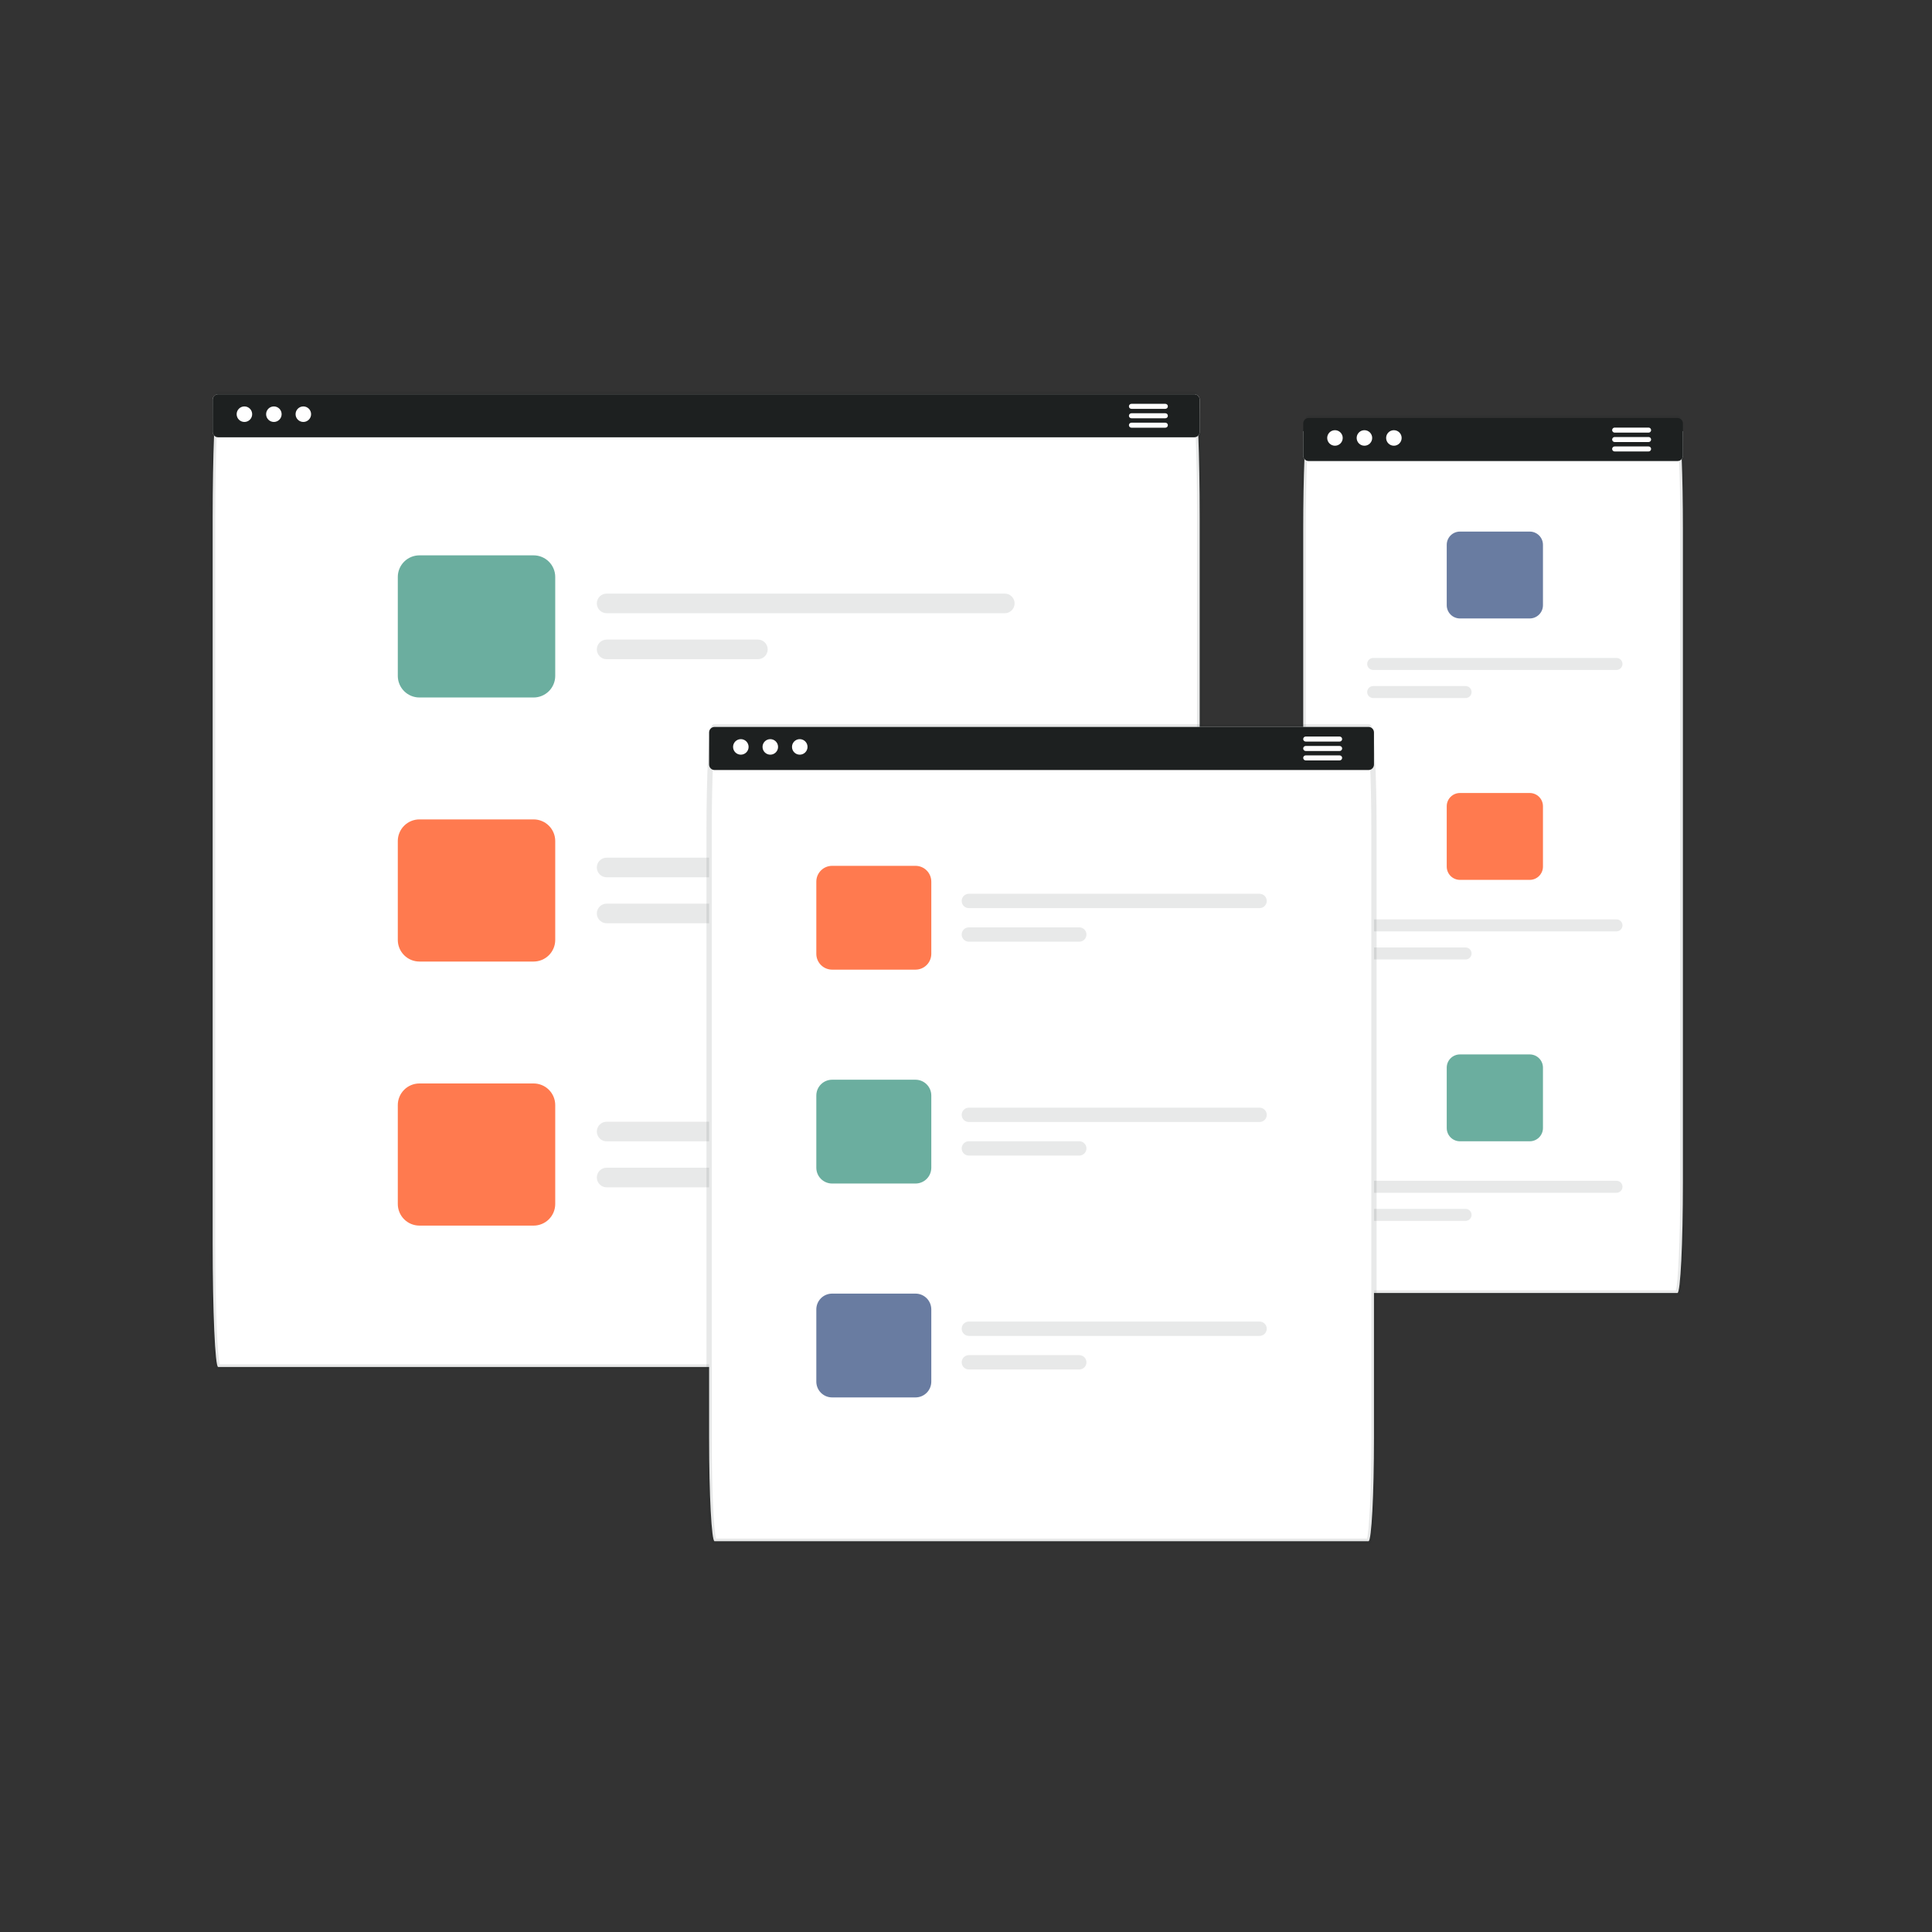 <svg width="560" height="560" viewBox="0 0 560 560" fill="none" xmlns="http://www.w3.org/2000/svg"><rect x="0" y="0" width="560" height="560" fill="#333333" stroke="none"/><g clip-path="url(#clip0_2525_113999)"><path d="M67.365 340.738C69.008 335.989 68.8 330.795 66.783 326.193C66.583 325.737 67.301 325.45 67.501 325.906C69.591 330.699 69.796 336.104 68.076 341.042C67.912 341.513 67.202 341.206 67.365 340.738Z" fill="white"/><path d="M487.8 124.98H377.746V132.06C377.744 132.423 377.869 132.775 378.098 133.055C377.876 138.589 377.746 145.654 377.746 153.33V342.611C377.746 360.353 378.458 374.788 379.33 374.788H486.216C487.088 374.788 487.8 360.353 487.8 342.611V153.33C487.8 145.654 487.67 138.589 487.448 133.055C487.677 132.775 487.802 132.423 487.8 132.06L487.8 124.98Z" fill="white"/><path d="M486.216 375.554H379.33C378.497 375.554 377.947 375.554 377.446 365.391C377.146 359.292 376.98 351.202 376.98 342.611V153.331C376.98 145.911 377.106 138.7 377.333 133.025C377.476 129.618 377.639 126.888 377.818 124.912C378.17 121.042 378.504 120.389 379.33 120.389H486.216C487.042 120.389 487.376 121.042 487.728 124.912C487.907 126.896 488.07 129.625 488.212 133.024L488.213 133.025C488.44 138.694 488.565 145.905 488.565 153.331V342.611C488.565 351.202 488.4 359.292 488.099 365.391C487.599 375.554 487.049 375.554 486.216 375.554ZM379.765 374.023H485.781C486.335 371.931 487.034 360.575 487.034 342.611V153.331C487.034 145.926 486.91 138.737 486.683 133.088C486.542 129.714 486.381 127.01 486.203 125.05C486.135 123.998 485.991 122.951 485.773 121.919H379.772C379.555 122.951 379.411 123.998 379.342 125.05C379.165 127.002 379.004 129.706 378.863 133.088C378.636 138.742 378.511 145.931 378.511 153.331V342.611C378.511 360.574 379.211 371.931 379.765 374.023Z" fill="#1D2020" fill-opacity="0.1"/><path d="M486.216 121.153H379.33C378.91 121.154 378.508 121.321 378.211 121.618C377.914 121.915 377.746 122.318 377.746 122.738V132.06C377.744 132.423 377.869 132.774 378.098 133.055C378.247 133.239 378.435 133.387 378.648 133.489C378.861 133.591 379.094 133.644 379.33 133.644H486.216C486.452 133.644 486.685 133.591 486.898 133.489C487.111 133.387 487.299 133.239 487.448 133.055C487.677 132.774 487.802 132.423 487.8 132.06V122.738C487.799 122.318 487.632 121.915 487.335 121.618C487.038 121.321 486.636 121.154 486.216 121.153Z" fill="#1D2020"/><path d="M386.945 129.194C388.188 129.194 389.195 128.187 389.195 126.944C389.195 125.702 388.188 124.694 386.945 124.694C385.703 124.694 384.695 125.702 384.695 126.944C384.695 128.187 385.703 129.194 386.945 129.194Z" fill="white"/><path d="M395.485 129.194C396.728 129.194 397.735 128.187 397.735 126.944C397.735 125.702 396.728 124.694 395.485 124.694C394.243 124.694 393.235 125.702 393.235 126.944C393.235 128.187 394.243 129.194 395.485 129.194Z" fill="white"/><path d="M404.026 129.194C405.268 129.194 406.276 128.187 406.276 126.944C406.276 125.702 405.268 124.694 404.026 124.694C402.783 124.694 401.776 125.702 401.776 126.944C401.776 128.187 402.783 129.194 404.026 129.194Z" fill="white"/><path d="M477.85 123.939H468.015C467.822 123.941 467.638 124.018 467.502 124.154C467.366 124.29 467.289 124.474 467.288 124.667C467.285 124.776 467.311 124.885 467.364 124.98C467.423 125.104 467.515 125.208 467.63 125.281C467.745 125.354 467.878 125.393 468.015 125.394H477.85C477.987 125.394 478.122 125.356 478.239 125.283C478.356 125.209 478.449 125.105 478.508 124.98C478.555 124.883 478.579 124.775 478.577 124.667C478.577 124.571 478.558 124.476 478.522 124.388C478.485 124.3 478.432 124.22 478.364 124.152C478.297 124.085 478.216 124.031 478.128 123.995C478.04 123.958 477.945 123.939 477.85 123.939Z" fill="white"/><path d="M477.85 126.672H468.015C467.822 126.672 467.637 126.748 467.5 126.885C467.364 127.021 467.287 127.206 467.287 127.399C467.287 127.592 467.364 127.777 467.5 127.913C467.637 128.05 467.822 128.126 468.015 128.126H477.85C478.043 128.126 478.228 128.05 478.364 127.913C478.5 127.777 478.577 127.592 478.577 127.399C478.577 127.206 478.5 127.021 478.364 126.885C478.228 126.748 478.043 126.672 477.85 126.672Z" fill="white"/><path d="M477.85 129.404H468.015C467.822 129.404 467.637 129.481 467.5 129.617C467.364 129.754 467.287 129.939 467.287 130.131C467.287 130.324 467.364 130.509 467.5 130.646C467.637 130.782 467.822 130.859 468.015 130.859H477.85C478.043 130.859 478.228 130.782 478.364 130.646C478.5 130.509 478.577 130.324 478.577 130.131C478.577 129.939 478.5 129.754 478.364 129.617C478.228 129.481 478.043 129.404 477.85 129.404Z" fill="white"/><path d="M443.408 154.081H423.171C422.156 154.081 421.183 154.485 420.465 155.202C419.748 155.92 419.345 156.893 419.344 157.908V175.435C419.346 176.45 419.75 177.422 420.467 178.14C421.184 178.857 422.157 179.261 423.171 179.262H443.408C444.422 179.259 445.393 178.855 446.11 178.138C446.827 177.421 447.232 176.449 447.235 175.435V157.908C447.233 156.894 446.829 155.921 446.112 155.204C445.395 154.486 444.422 154.083 443.408 154.081Z" fill="#697CA1"/><path d="M468.55 190.712H398.021C397.56 190.712 397.118 190.895 396.792 191.221C396.466 191.547 396.283 191.989 396.283 192.449C396.283 192.91 396.466 193.352 396.792 193.678C397.118 194.004 397.56 194.187 398.021 194.187H468.55C469.011 194.187 469.453 194.004 469.779 193.678C470.105 193.352 470.288 192.91 470.288 192.449C470.288 191.989 470.105 191.547 469.779 191.221C469.453 190.895 469.011 190.712 468.55 190.712Z" fill="#1D2020" fill-opacity="0.1"/><path d="M424.809 198.856H398.021C397.56 198.856 397.118 199.04 396.792 199.365C396.466 199.691 396.283 200.133 396.283 200.594C396.283 201.055 396.466 201.497 396.792 201.822C397.118 202.148 397.56 202.331 398.021 202.331H424.809C425.27 202.331 425.712 202.148 426.038 201.822C426.363 201.497 426.546 201.055 426.546 200.594C426.546 200.133 426.363 199.691 426.038 199.365C425.712 199.04 425.27 198.856 424.809 198.856Z" fill="#1D2020" fill-opacity="0.1"/><path d="M443.408 229.854H423.171C422.156 229.855 421.183 230.258 420.465 230.976C419.748 231.693 419.345 232.667 419.344 233.681V251.209C419.346 252.223 419.75 253.196 420.467 253.913C421.184 254.63 422.157 255.034 423.171 255.036H443.408C444.422 255.033 445.393 254.629 446.11 253.912C446.827 253.195 447.232 252.223 447.235 251.209V233.681C447.233 232.667 446.829 231.695 446.112 230.977C445.395 230.26 444.422 229.856 443.408 229.854Z" fill="#FF7A4F"/><path d="M468.55 266.485H398.021C397.56 266.485 397.118 266.668 396.792 266.994C396.466 267.32 396.283 267.762 396.283 268.223C396.283 268.684 396.466 269.125 396.792 269.451C397.118 269.777 397.56 269.96 398.021 269.96H468.55C469.011 269.96 469.453 269.777 469.779 269.451C470.105 269.125 470.288 268.684 470.288 268.223C470.288 267.762 470.105 267.32 469.779 266.994C469.453 266.668 469.011 266.485 468.55 266.485Z" fill="#1D2020" fill-opacity="0.1"/><path d="M424.809 274.63H398.021C397.56 274.63 397.118 274.813 396.792 275.139C396.466 275.465 396.283 275.907 396.283 276.367C396.283 276.828 396.466 277.27 396.792 277.596C397.118 277.922 397.56 278.105 398.021 278.105H424.809C425.27 278.105 425.712 277.922 426.038 277.596C426.363 277.27 426.546 276.828 426.546 276.367C426.546 275.907 426.363 275.465 426.038 275.139C425.712 274.813 425.27 274.63 424.809 274.63Z" fill="#1D2020" fill-opacity="0.1"/><path d="M443.408 305.628H423.171C422.156 305.628 421.183 306.032 420.465 306.749C419.748 307.467 419.345 308.44 419.344 309.455V326.982C419.346 327.997 419.75 328.969 420.467 329.686C421.184 330.404 422.157 330.807 423.171 330.809H443.408C444.422 330.806 445.393 330.402 446.11 329.685C446.827 328.968 447.232 327.996 447.235 326.982V309.455C447.233 308.44 446.829 307.468 446.112 306.751C445.395 306.033 444.422 305.63 443.408 305.628Z" fill="#6BAE9F"/><path d="M468.55 342.259H398.021C397.56 342.259 397.118 342.442 396.792 342.768C396.466 343.093 396.283 343.535 396.283 343.996C396.283 344.457 396.466 344.899 396.792 345.225C397.118 345.551 397.56 345.734 398.021 345.734H468.55C469.011 345.734 469.453 345.551 469.779 345.225C470.105 344.899 470.288 344.457 470.288 343.996C470.288 343.535 470.105 343.093 469.779 342.768C469.453 342.442 469.011 342.259 468.55 342.259Z" fill="#1D2020" fill-opacity="0.1"/><path d="M424.809 350.403H398.021C397.56 350.403 397.118 350.586 396.792 350.912C396.466 351.238 396.283 351.68 396.283 352.141C396.283 352.602 396.466 353.043 396.792 353.369C397.118 353.695 397.56 353.878 398.021 353.878H424.809C425.27 353.878 425.712 353.695 426.038 353.369C426.363 353.043 426.546 352.602 426.546 352.141C426.546 351.68 426.363 351.238 426.038 350.912C425.712 350.586 425.27 350.403 424.809 350.403Z" fill="#1D2020" fill-opacity="0.1"/><path d="M347.735 115.85C347.734 115.43 347.567 115.028 347.27 114.731C346.973 114.434 346.571 114.266 346.151 114.266H63.228C62.808 114.266 62.405 114.434 62.108 114.731C61.811 115.027 61.644 115.43 61.643 115.85V125.172C61.642 125.561 61.787 125.935 62.049 126.221C61.796 132.551 61.643 140.893 61.643 150.032V360.445C61.643 380.177 62.355 396.219 63.228 396.219H346.151C347.023 396.219 347.735 380.177 347.735 360.445V150.032C347.735 140.893 347.582 132.551 347.33 126.221C347.592 125.935 347.736 125.56 347.735 125.172V115.85Z" fill="white"/><path d="M346.151 396.984H63.228C62.363 396.984 61.841 396.984 61.343 385.765C61.043 378.988 60.878 369.996 60.878 360.445V150.032C60.878 141.224 61.022 132.757 61.284 126.19C61.787 113.5 62.36 113.5 63.228 113.5H346.151C347.018 113.5 347.591 113.502 348.094 126.19C348.356 132.751 348.5 141.218 348.5 150.032V360.445C348.5 369.996 348.335 378.988 348.035 385.765C347.538 396.984 347.016 396.984 346.151 396.984ZM63.675 395.454H345.704C346.33 393.054 346.97 379.579 346.97 360.445V150.032C346.97 141.238 346.826 132.792 346.565 126.251C346.246 118.212 345.874 115.766 345.696 115.031H63.683C63.505 115.766 63.133 118.212 62.814 126.251C62.552 132.799 62.408 141.244 62.408 150.032V360.445C62.408 379.579 63.048 393.054 63.675 395.454Z" fill="#1D2020" fill-opacity="0.1"/><path d="M346.151 114.266H63.228C62.808 114.266 62.405 114.434 62.108 114.731C61.811 115.027 61.644 115.43 61.643 115.85V125.172C61.642 125.561 61.787 125.935 62.049 126.221C62.196 126.389 62.377 126.524 62.581 126.616C62.784 126.708 63.004 126.756 63.228 126.757H346.151C346.374 126.756 346.595 126.708 346.798 126.616C347.001 126.524 347.182 126.389 347.329 126.221C347.592 125.935 347.736 125.56 347.735 125.172V115.85C347.734 115.43 347.567 115.028 347.27 114.731C346.973 114.434 346.571 114.266 346.151 114.266Z" fill="#1D2020"/><path d="M70.843 122.306C72.086 122.306 73.093 121.298 73.093 120.056C73.093 118.813 72.086 117.806 70.843 117.806C69.6 117.806 68.593 118.813 68.593 120.056C68.593 121.298 69.6 122.306 70.843 122.306Z" fill="white"/><path d="M79.383 122.306C80.626 122.306 81.633 121.298 81.633 120.056C81.633 118.813 80.626 117.806 79.383 117.806C78.14 117.806 77.133 118.813 77.133 120.056C77.133 121.298 78.14 122.306 79.383 122.306Z" fill="white"/><path d="M87.923 122.306C89.166 122.306 90.173 121.298 90.173 120.056C90.173 118.813 89.166 117.806 87.923 117.806C86.681 117.806 85.673 118.813 85.673 120.056C85.673 121.298 86.681 122.306 87.923 122.306Z" fill="white"/><path d="M337.785 117.052H327.95C327.757 117.052 327.572 117.128 327.436 117.265C327.299 117.401 327.223 117.586 327.223 117.779C327.223 117.972 327.299 118.157 327.436 118.293C327.572 118.429 327.757 118.506 327.95 118.506H337.785C337.978 118.506 338.163 118.429 338.299 118.293C338.436 118.157 338.512 117.972 338.512 117.779C338.512 117.586 338.436 117.401 338.299 117.265C338.163 117.128 337.978 117.052 337.785 117.052Z" fill="white"/><path d="M337.785 119.784H327.95C327.757 119.784 327.572 119.861 327.436 119.997C327.299 120.134 327.223 120.318 327.223 120.511C327.223 120.704 327.299 120.889 327.436 121.025C327.572 121.162 327.757 121.238 327.95 121.238H337.785C337.978 121.238 338.163 121.162 338.299 121.025C338.436 120.889 338.512 120.704 338.512 120.511C338.512 120.318 338.436 120.134 338.299 119.997C338.163 119.861 337.978 119.784 337.785 119.784Z" fill="white"/><path d="M337.785 122.517H327.95C327.757 122.517 327.572 122.593 327.436 122.73C327.299 122.866 327.223 123.051 327.223 123.244C327.223 123.437 327.299 123.622 327.436 123.758C327.572 123.894 327.757 123.971 327.95 123.971H337.785C337.978 123.971 338.163 123.894 338.299 123.758C338.436 123.622 338.512 123.437 338.512 123.244C338.512 123.051 338.436 122.866 338.299 122.73C338.163 122.593 337.978 122.517 337.785 122.517Z" fill="white"/><path d="M154.675 160.97H121.565C119.905 160.972 118.314 161.632 117.14 162.806C115.967 163.979 115.306 165.571 115.304 167.231V195.91C115.306 197.57 115.967 199.161 117.14 200.335C118.314 201.508 119.905 202.169 121.565 202.171H154.675C156.335 202.169 157.927 201.508 159.1 200.335C160.274 199.161 160.934 197.57 160.936 195.91V167.231C160.934 165.571 160.274 163.979 159.1 162.806C157.927 161.632 156.335 160.972 154.675 160.97Z" fill="#6BAE9F"/><path d="M291.242 172.06H175.838C175.084 172.06 174.361 172.359 173.828 172.892C173.294 173.426 172.995 174.149 172.995 174.903C172.995 175.657 173.294 176.38 173.828 176.914C174.361 177.447 175.084 177.746 175.838 177.746H291.242C291.996 177.746 292.72 177.447 293.253 176.914C293.786 176.38 294.086 175.657 294.086 174.903C294.086 174.149 293.786 173.426 293.253 172.892C292.72 172.359 291.996 172.06 291.242 172.06Z" fill="#1D2020" fill-opacity="0.1"/><path d="M219.672 185.385H175.838C175.084 185.385 174.361 185.684 173.828 186.218C173.294 186.751 172.995 187.474 172.995 188.228C172.995 188.982 173.294 189.706 173.828 190.239C174.361 190.772 175.084 191.072 175.838 191.072H219.672C220.426 191.072 221.149 190.772 221.682 190.239C222.215 189.706 222.515 188.982 222.515 188.228C222.515 187.474 222.215 186.751 221.682 186.218C221.149 185.684 220.426 185.385 219.672 185.385Z" fill="#1D2020" fill-opacity="0.1"/><path d="M154.675 237.508H121.565C119.905 237.51 118.314 238.17 117.14 239.344C115.967 240.518 115.306 242.109 115.304 243.769V272.448C115.306 274.108 115.967 275.699 117.14 276.873C118.314 278.046 119.905 278.707 121.565 278.709H154.675C156.335 278.707 157.927 278.046 159.1 276.873C160.274 275.699 160.934 274.108 160.936 272.448V243.769C160.934 242.109 160.274 240.518 159.1 239.344C157.927 238.17 156.335 237.51 154.675 237.508Z" fill="#FF7A4F"/><path d="M291.242 248.599H175.838C175.084 248.599 174.361 248.898 173.828 249.431C173.294 249.965 172.995 250.688 172.995 251.442C172.995 252.196 173.294 252.919 173.828 253.453C174.361 253.986 175.084 254.285 175.838 254.285H291.242C291.996 254.285 292.72 253.986 293.253 253.453C293.786 252.919 294.086 252.196 294.086 251.442C294.086 250.688 293.786 249.965 293.253 249.431C292.72 248.898 291.996 248.599 291.242 248.599Z" fill="#1D2020" fill-opacity="0.1"/><path d="M219.672 261.924H175.838C175.084 261.924 174.361 262.223 173.828 262.757C173.294 263.29 172.995 264.013 172.995 264.767C172.995 265.521 173.294 266.245 173.828 266.778C174.361 267.311 175.084 267.611 175.838 267.611H219.672C220.426 267.611 221.149 267.311 221.682 266.778C222.215 266.245 222.515 265.521 222.515 264.767C222.515 264.013 222.215 263.29 221.682 262.757C221.149 262.223 220.426 261.924 219.672 261.924Z" fill="#1D2020" fill-opacity="0.1"/><path d="M154.675 314.047H121.565C119.905 314.049 118.314 314.709 117.14 315.883C115.967 317.057 115.306 318.648 115.304 320.308V348.987C115.306 350.647 115.967 352.238 117.14 353.412C118.314 354.585 119.905 355.246 121.565 355.248H154.675C156.335 355.246 157.927 354.585 159.1 353.412C160.274 352.238 160.934 350.647 160.936 348.987V320.308C160.934 318.648 160.274 317.057 159.1 315.883C157.927 314.709 156.335 314.049 154.675 314.047Z" fill="#FF7A4F"/><path d="M291.242 325.138H175.838C175.084 325.138 174.361 325.437 173.828 325.971C173.294 326.504 172.995 327.227 172.995 327.981C172.995 328.735 173.294 329.458 173.828 329.992C174.361 330.525 175.084 330.825 175.838 330.825H291.242C291.996 330.825 292.72 330.525 293.253 329.992C293.786 329.458 294.086 328.735 294.086 327.981C294.086 327.227 293.786 326.504 293.253 325.971C292.72 325.437 291.996 325.138 291.242 325.138Z" fill="#1D2020" fill-opacity="0.1"/><path d="M219.672 338.463H175.838C175.084 338.463 174.361 338.762 173.828 339.296C173.294 339.829 172.995 340.552 172.995 341.306C172.995 342.06 173.294 342.784 173.828 343.317C174.361 343.85 175.084 344.15 175.838 344.15H219.672C220.426 344.15 221.149 343.85 221.682 343.317C222.215 342.784 222.515 342.06 222.515 341.306C222.515 340.552 222.215 339.829 221.682 339.296C221.149 338.762 220.426 338.463 219.672 338.463Z" fill="#1D2020" fill-opacity="0.1"/><path d="M396.668 446.735H207.122C206.249 446.735 205.538 433.303 205.538 416.79V240.649C205.538 224.136 206.249 210.704 207.122 210.704H396.668C397.542 210.704 398.253 224.136 398.253 240.649V416.79C398.253 433.303 397.542 446.735 396.668 446.735Z" fill="white"/><path d="M396.668 447.5H207.122C206.321 447.5 205.741 447.5 205.238 437.995C204.938 432.32 204.772 424.789 204.772 416.79V240.649C204.772 232.65 204.938 225.119 205.238 219.444C205.741 209.938 206.321 209.938 207.122 209.938H396.668C397.47 209.938 398.049 209.938 398.553 219.444C398.853 225.119 399.018 232.65 399.018 240.649V416.79C399.018 424.789 398.853 432.32 398.553 437.995C398.049 447.5 397.47 447.5 396.668 447.5ZM207.546 445.97H396.245C396.794 443.987 397.488 433.422 397.488 416.79V240.649C397.488 224.017 396.794 213.452 396.245 211.469H207.546C206.997 213.452 206.303 224.017 206.303 240.649V416.79C206.303 433.422 206.997 443.987 207.546 445.97Z" fill="#1D2020" fill-opacity="0.1"/><path d="M396.668 223.196H207.122C206.702 223.195 206.299 223.028 206.002 222.731C205.705 222.434 205.538 222.031 205.538 221.611V212.289C205.538 211.869 205.705 211.466 206.002 211.169C206.299 210.872 206.702 210.705 207.122 210.704H396.668C397.088 210.705 397.491 210.872 397.788 211.169C398.085 211.466 398.252 211.869 398.253 212.289V221.611C398.252 222.031 398.085 222.434 397.788 222.731C397.491 223.028 397.088 223.195 396.668 223.196Z" fill="#1D2020"/><path d="M214.735 218.745C215.977 218.745 216.985 217.738 216.985 216.495C216.985 215.252 215.977 214.245 214.735 214.245C213.492 214.245 212.485 215.252 212.485 216.495C212.485 217.738 213.492 218.745 214.735 218.745Z" fill="white"/><path d="M223.275 218.745C224.517 218.745 225.525 217.738 225.525 216.495C225.525 215.252 224.517 214.245 223.275 214.245C222.032 214.245 221.025 215.252 221.025 216.495C221.025 217.738 222.032 218.745 223.275 218.745Z" fill="white"/><path d="M231.815 218.745C233.058 218.745 234.065 217.738 234.065 216.495C234.065 215.252 233.058 214.245 231.815 214.245C230.572 214.245 229.565 215.252 229.565 216.495C229.565 217.738 230.572 218.745 231.815 218.745Z" fill="white"/><path d="M388.301 214.946H378.467C378.273 214.946 378.088 214.869 377.952 214.733C377.815 214.596 377.738 214.411 377.738 214.218C377.738 214.025 377.815 213.839 377.952 213.703C378.088 213.566 378.273 213.489 378.467 213.489H388.301C388.494 213.49 388.678 213.567 388.814 213.703C388.95 213.84 389.027 214.025 389.027 214.218C389.027 214.411 388.95 214.595 388.814 214.732C388.678 214.869 388.494 214.946 388.301 214.946Z" fill="white"/><path d="M388.301 217.678H378.467C378.273 217.678 378.088 217.601 377.952 217.464C377.815 217.328 377.738 217.142 377.738 216.949C377.738 216.756 377.815 216.571 377.952 216.434C378.088 216.297 378.273 216.221 378.467 216.221H388.301C388.494 216.221 388.679 216.297 388.816 216.434C388.952 216.571 389.029 216.756 389.029 216.949C389.029 217.142 388.952 217.328 388.816 217.464C388.679 217.601 388.494 217.678 388.301 217.678Z" fill="white"/><path d="M388.301 220.41H378.467C378.273 220.41 378.088 220.333 377.952 220.197C377.815 220.06 377.738 219.875 377.738 219.682C377.738 219.488 377.815 219.303 377.952 219.166C378.088 219.03 378.273 218.953 378.467 218.953H388.301C388.494 218.954 388.678 219.031 388.814 219.167C388.95 219.304 389.027 219.489 389.027 219.682C389.027 219.874 388.95 220.059 388.814 220.196C388.678 220.332 388.494 220.409 388.301 220.41Z" fill="white"/><path d="M265.368 281.056H241.187C239.975 281.055 238.812 280.572 237.955 279.715C237.098 278.858 236.616 277.695 236.614 276.483V255.54C236.616 254.327 237.098 253.165 237.955 252.308C238.812 251.45 239.975 250.968 241.187 250.967H265.368C266.58 250.968 267.742 251.45 268.6 252.308C269.457 253.165 269.939 254.327 269.941 255.54V276.483C269.939 277.695 269.457 278.858 268.6 279.715C267.742 280.572 266.58 281.055 265.368 281.056Z" fill="#FF7A4F"/><path d="M365.1 263.222H280.824C280.273 263.222 279.745 263.004 279.356 262.614C278.967 262.225 278.748 261.697 278.748 261.146C278.748 260.596 278.967 260.068 279.356 259.678C279.745 259.289 280.273 259.07 280.824 259.07H365.1C365.651 259.07 366.179 259.289 366.568 259.678C366.958 260.068 367.177 260.596 367.177 261.146C367.177 261.697 366.958 262.225 366.568 262.614C366.179 263.004 365.651 263.222 365.1 263.222Z" fill="#1D2020" fill-opacity="0.1"/><path d="M312.834 272.953H280.824C280.273 272.953 279.745 272.734 279.356 272.345C278.967 271.956 278.748 271.427 278.748 270.877C278.748 270.326 278.967 269.798 279.356 269.409C279.745 269.02 280.273 268.801 280.824 268.801H312.834C313.106 268.8 313.377 268.854 313.629 268.958C313.882 269.062 314.111 269.215 314.304 269.407C314.497 269.6 314.651 269.829 314.755 270.081C314.86 270.334 314.914 270.604 314.914 270.877C314.914 271.15 314.86 271.42 314.755 271.672C314.651 271.924 314.497 272.153 314.304 272.346C314.111 272.539 313.882 272.692 313.629 272.796C313.377 272.9 313.106 272.953 312.834 272.953Z" fill="#1D2020" fill-opacity="0.1"/><path d="M265.368 343.052H241.187C239.975 343.051 238.812 342.568 237.955 341.711C237.098 340.854 236.616 339.692 236.614 338.479V317.536C236.616 316.323 237.098 315.161 237.955 314.304C238.812 313.447 239.975 312.964 241.187 312.963H265.368C266.58 312.964 267.742 313.447 268.6 314.304C269.457 315.161 269.939 316.323 269.941 317.536V338.479C269.939 339.692 269.457 340.854 268.6 341.711C267.742 342.568 266.58 343.051 265.368 343.052Z" fill="#6BAE9F"/><path d="M365.1 325.219H280.824C280.273 325.219 279.745 325 279.356 324.611C278.967 324.221 278.748 323.693 278.748 323.142C278.748 322.592 278.967 322.064 279.356 321.674C279.745 321.285 280.273 321.066 280.824 321.066H365.1C365.651 321.066 366.179 321.285 366.568 321.674C366.958 322.064 367.177 322.592 367.177 323.142C367.177 323.693 366.958 324.221 366.568 324.611C366.179 325 365.651 325.219 365.1 325.219Z" fill="#1D2020" fill-opacity="0.1"/><path d="M312.834 334.95H280.824C280.273 334.95 279.745 334.731 279.356 334.342C278.967 333.953 278.748 333.425 278.748 332.874C278.748 332.323 278.967 331.795 279.356 331.406C279.745 331.017 280.273 330.798 280.824 330.798H312.834C313.106 330.797 313.377 330.851 313.629 330.955C313.882 331.059 314.111 331.212 314.304 331.405C314.497 331.597 314.651 331.826 314.755 332.079C314.86 332.331 314.914 332.601 314.914 332.874C314.914 333.147 314.86 333.417 314.755 333.669C314.651 333.921 314.497 334.151 314.304 334.343C314.111 334.536 313.882 334.689 313.629 334.793C313.377 334.897 313.106 334.951 312.834 334.95Z" fill="#1D2020" fill-opacity="0.1"/><path d="M265.368 405.049H241.187C239.975 405.048 238.812 404.565 237.955 403.708C237.098 402.851 236.616 401.689 236.614 400.476V379.533C236.616 378.32 237.098 377.158 237.955 376.301C238.812 375.444 239.975 374.961 241.187 374.96H265.368C266.58 374.961 267.742 375.444 268.6 376.301C269.457 377.158 269.939 378.32 269.941 379.533V400.476C269.939 401.689 269.457 402.851 268.6 403.708C267.742 404.565 266.58 405.048 265.368 405.049Z" fill="#697CA1"/><path d="M365.1 387.215H280.824C280.273 387.215 279.745 386.996 279.356 386.607C278.967 386.217 278.748 385.689 278.748 385.139C278.748 384.588 278.967 384.06 279.356 383.671C279.745 383.281 280.273 383.062 280.824 383.062H365.1C365.651 383.063 366.179 383.281 366.568 383.671C366.958 384.06 367.177 384.588 367.177 385.139C367.177 385.689 366.958 386.217 366.568 386.607C366.179 386.996 365.651 387.215 365.1 387.215Z" fill="#1D2020" fill-opacity="0.1"/><path d="M312.834 396.946H280.824C280.273 396.946 279.745 396.727 279.356 396.338C278.967 395.949 278.748 395.421 278.748 394.87C278.748 394.319 278.967 393.791 279.356 393.402C279.745 393.013 280.273 392.794 280.824 392.794H312.834C313.106 392.793 313.377 392.847 313.629 392.951C313.882 393.055 314.111 393.208 314.304 393.401C314.497 393.593 314.651 393.822 314.755 394.075C314.86 394.327 314.914 394.597 314.914 394.87C314.914 395.143 314.86 395.413 314.755 395.665C314.651 395.918 314.497 396.147 314.304 396.339C314.111 396.532 313.882 396.685 313.629 396.789C313.377 396.893 313.106 396.947 312.834 396.946Z" fill="#1D2020" fill-opacity="0.1"/></g><defs><clipPath id="clip0_2525_113999"><rect width="560" height="334" fill="white" transform="translate(0 113.5)"/></clipPath></defs></svg>